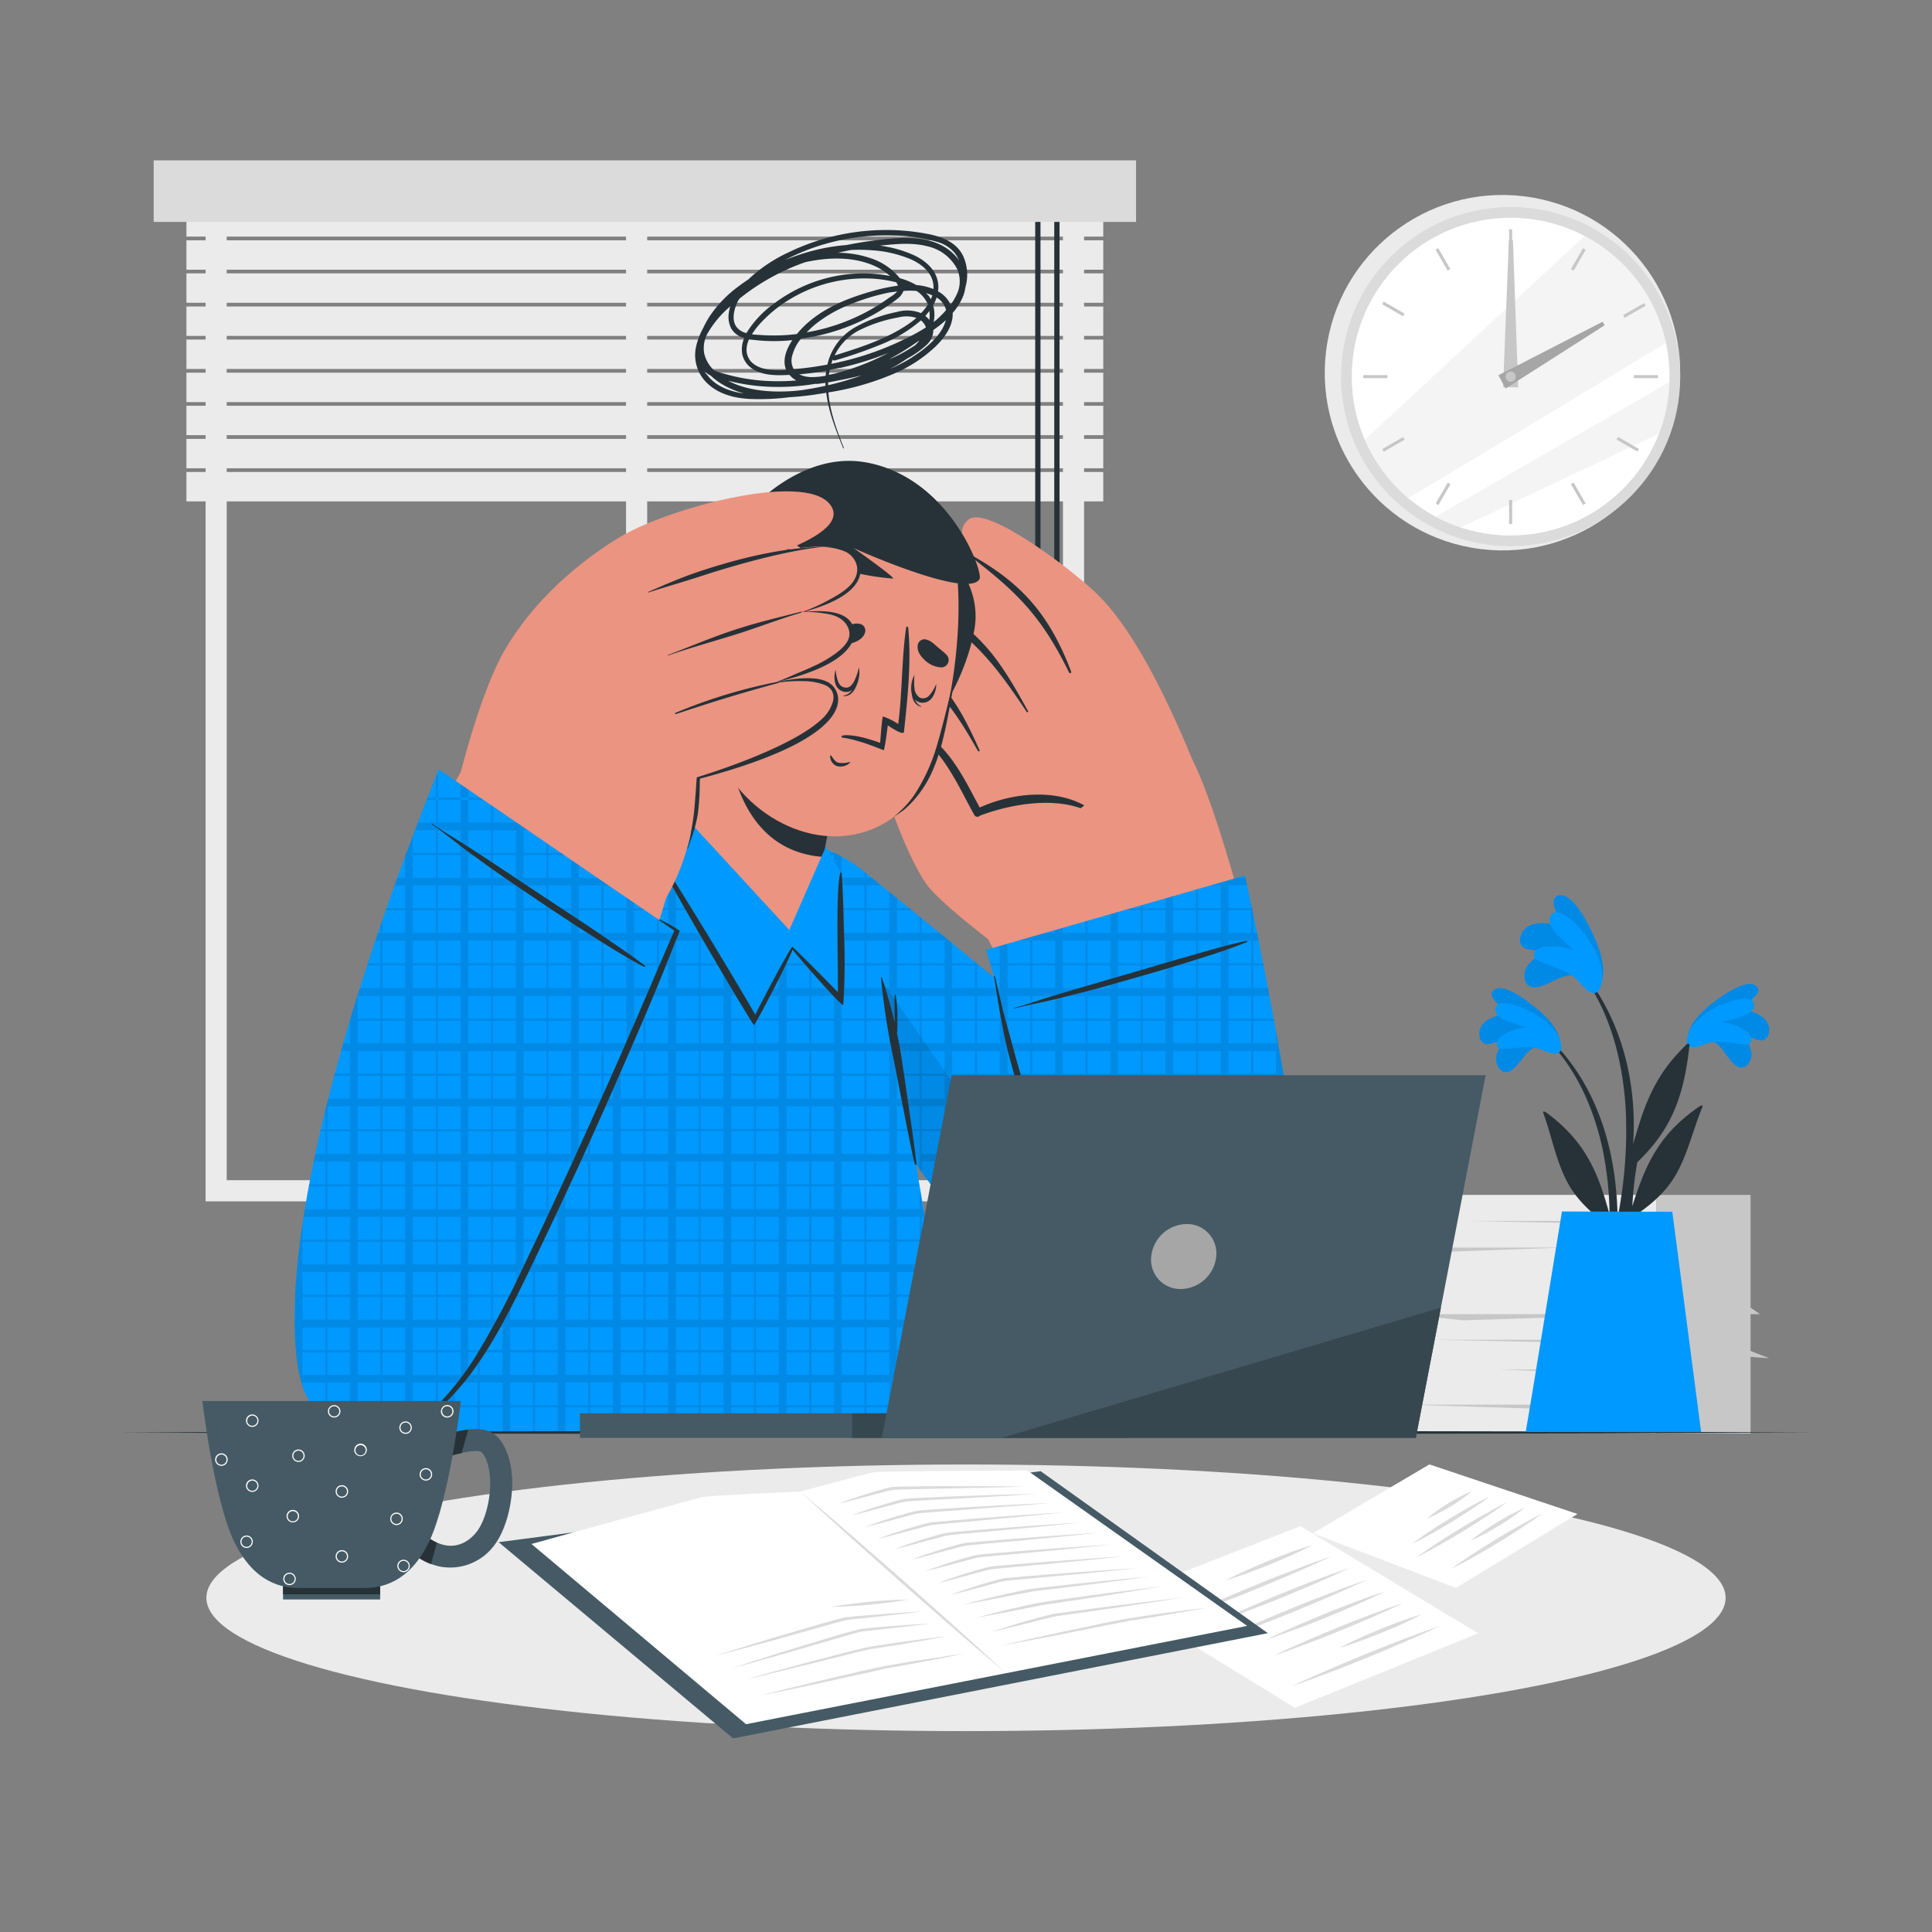 <svg xmlns="http://www.w3.org/2000/svg" viewBox="0 0 500 500"><rect x="0" y="0" width="500" height="500" fill="#808080" stroke="none"/><g id="freepik--background-complete--inject-30"><circle cx="388.84" cy="96.45" r="45.99" transform="translate(246.11 470.79) rotate(-83.06)" style="fill:#ebebeb"></circle><circle cx="390.95" cy="97.47" r="43.89" style="fill:#dbdbdb"></circle><circle cx="390.95" cy="97.47" r="41.12" style="fill:#fff"></circle><path d="M431.13,88.75c-18.72,11.34-49.49,30-66.69,40.15a41.11,41.11,0,0,1-11.24-15.1l56.89-52.72A41.14,41.14,0,0,1,431.13,88.75Z" style="fill:#ebebeb;opacity:0.5"></path><path d="M432,98.91a40.6,40.6,0,0,1-2.71,13.36L378,136.52a40,40,0,0,1-6.48-2.78C387.05,124.79,415.36,108.5,432,98.91Z" style="fill:#ebebeb;opacity:0.5"></path><rect x="390.55" y="59.34" width="0.79" height="6.23" style="fill:#c7c7c7"></rect><rect x="373.04" y="64.03" width="0.8" height="6.23" transform="translate(16.45 195.7) rotate(-30)" style="fill:#c7c7c7"></rect><rect x="360.23" y="76.85" width="0.79" height="6.23" transform="translate(111.04 352.28) rotate(-60)" style="fill:#c7c7c7"></rect><rect x="352.82" y="97.08" width="6.23" height="0.79" style="fill:#c7c7c7"></rect><rect x="357.51" y="114.58" width="6.23" height="0.79" transform="translate(-9.17 195.74) rotate(-30)" style="fill:#c7c7c7"></rect><rect x="370.32" y="127.4" width="6.23" height="0.8" transform="translate(76.2 387.48) rotate(-60.03)" style="fill:#c7c7c7"></rect><rect x="390.55" y="129.37" width="0.79" height="6.23" style="fill:#c7c7c7"></rect><rect x="408.06" y="124.68" width="0.8" height="6.23" transform="translate(-9.18 221.35) rotate(-30)" style="fill:#c7c7c7"></rect><rect x="420.87" y="111.87" width="0.79" height="6.23" transform="translate(111.04 422.3) rotate(-60)" style="fill:#c7c7c7"></rect><rect x="422.85" y="97.08" width="6.23" height="0.79" style="fill:#c7c7c7"></rect><rect x="418.16" y="79.57" width="6.23" height="0.79" transform="matrix(0.87, -0.5, 0.5, 0.87, 16.48, 221.41)" style="fill:#c7c7c7"></rect><rect x="405.34" y="66.75" width="6.23" height="0.8" transform="translate(146.25 387.45) rotate(-60.03)" style="fill:#c7c7c7"></rect><polygon points="391.55 62.16 392.9 100.25 389 100.2 390.49 62.15 391.55 62.16" style="fill:#c7c7c7"></polygon><polygon points="415.27 84.19 389.64 100.55 387.78 97.12 414.76 83.26 415.27 84.19" style="fill:#a6a6a6"></polygon><circle cx="390.95" cy="97.47" r="1.33" style="fill:#c7c7c7"></circle><path d="M280.56,310.91H53.21V42.57H280.56ZM58.67,305.44H275.09V48H58.67Z" style="fill:#ebebeb"></path><rect x="162.02" y="49.46" width="5.47" height="258.71" style="fill:#ebebeb"></rect><rect x="48.25" y="53.62" width="237.27" height="7.61" style="fill:#ebebeb"></rect><rect x="48.25" y="62.19" width="237.27" height="7.61" style="fill:#ebebeb"></rect><rect x="48.25" y="70.75" width="237.27" height="7.61" style="fill:#ebebeb"></rect><rect x="48.25" y="79.32" width="237.27" height="7.61" style="fill:#ebebeb"></rect><rect x="48.25" y="87.88" width="237.27" height="7.61" style="fill:#ebebeb"></rect><rect x="48.25" y="96.45" width="237.27" height="7.61" style="fill:#ebebeb"></rect><rect x="48.25" y="105.01" width="237.27" height="7.61" style="fill:#ebebeb"></rect><rect x="48.25" y="113.58" width="237.27" height="7.61" style="fill:#ebebeb"></rect><rect x="48.25" y="122.15" width="237.27" height="7.61" style="fill:#ebebeb"></rect><rect x="267.91" y="52.08" width="1.37" height="148.16" style="fill:#263238"></rect><polygon points="271.02 206.6 266.17 206.6 267.39 199.63 269.81 199.63 271.02 206.6" style="fill:#263238"></polygon><rect x="272.84" y="52.08" width="1.37" height="226.54" style="fill:#263238"></rect><polygon points="275.94 283.74 271.09 283.74 272.31 276.77 274.73 276.77 275.94 283.74" style="fill:#263238"></polygon><rect x="39.77" y="41.5" width="254.24" height="15.93" style="fill:#dbdbdb"></rect><rect x="364.37" y="309.24" width="64.25" height="61.74" style="fill:#ebebeb"></rect><rect x="428.62" y="309.24" width="24.42" height="61.74" style="fill:#c7c7c7"></rect><polygon points="364.37 340.11 428.62 340.11 378.44 341.7 364.37 340.11" style="fill:#c7c7c7"></polygon><polygon points="428.62 363.52 364.37 363.52 414.55 365.11 428.62 363.52" style="fill:#c7c7c7"></polygon><polygon points="364.37 322.86 405.07 322.86 368.89 324.15 364.37 322.86" style="fill:#c7c7c7"></polygon><polygon points="428.62 354.43 387.93 354.43 424.1 355.73 428.62 354.43" style="fill:#c7c7c7"></polygon><polygon points="379.79 315.98 425.69 315.98 418.04 316.76 379.79 315.98" style="fill:#c7c7c7"></polygon><polygon points="370.62 346.73 416.52 346.73 408.87 347.51 370.62 346.73" style="fill:#c7c7c7"></polygon><polygon points="398.85 328.73 428.62 328.73 433.94 330.81 398.85 328.73" style="fill:#ebebeb"></polygon><polygon points="356.17 328.73 385.95 328.73 391.27 330.81 356.17 328.73" style="fill:#ebebeb"></polygon><polygon points="394.38 356.48 364.6 356.48 359.28 358.56 394.38 356.48" style="fill:#ebebeb"></polygon><polygon points="428.62 349.44 452.54 349.44 457.86 351.51 428.62 349.44" style="fill:#c7c7c7"></polygon><polygon points="436.97 340.11 455.51 340.11 453.04 338.42 436.97 340.11" style="fill:#c7c7c7"></polygon></g><g id="freepik--Desk--inject-30"><polygon points="30.67 370.72 85.5 370.48 140.34 370.39 250 370.22 359.66 370.39 414.5 370.48 469.33 370.72 414.5 370.97 359.66 371.06 250 371.22 140.34 371.05 85.5 370.97 30.67 370.72" style="fill:#263238"></polygon></g><g id="freepik--Shadow--inject-30"><ellipse cx="250" cy="413.51" rx="196.59" ry="34.5" style="fill:#ebebeb"></ellipse></g><g id="freepik--Character--inject-30"><path d="M309.93,199.77c-1.77-3.78-13-33.73-26.28-46.31-7-6.67-28.42-22.81-33-19-4.19,3.44.58,9.3.58,9.3s-9.64-7.06-15.41-2.21,2.8,14.33,2.8,14.33-10.43-6.52-15.84-1.27,4.81,13.33,4.81,13.33-9.26-6.41-11.9-.21c-3.17,7.46,15.24,17.35,21.59,26,1.45,2,26.43,41.83,26.43,41.83Z" style="fill:#eb9481"></path><path d="M227.5,168.33c13.52,7.31,18.17,12.84,25.58,26,.15.26.56.1.43-.18-6.08-13.58-10.91-21.36-25.69-26.52C227.1,167.41,226.86,168,227.5,168.33Z" style="fill:#263238"></path><path d="M238.48,156.27c13.38,8.81,18.47,14.77,27.25,28,.12.19.45,0,.34-.2-7.52-13.71-12.52-21.36-27-28.42C238.37,155.34,237.87,155.86,238.48,156.27Z" style="fill:#263238"></path><path d="M251.63,144.37c12.33,9.47,18.2,15.77,25.07,29.71a.29.29,0,0,0,.53-.22C271.61,159,264.34,151.05,252,144,251.11,143.55,250.85,143.78,251.63,144.37Z" style="fill:#263238"></path><path d="M262,247.79S246.44,236.47,240.7,230s-18.26-38.52-11.49-41.61c8.73-4,19.6,13.07,23.83,22.13,0,0,20.2-9.27,30.65,1.29S262,247.79,262,247.79Z" style="fill:#eb9481"></path><path d="M232,188.07c10.59,2.1,15.38,14.34,20.14,22.82a.89.89,0,0,0,1.45.21c8.72-3.32,22-5.46,30.13.1a.23.23,0,0,0,.29-.35c-7.92-7.15-21.13-6.11-30.46-1.86-4.74-8.77-10.08-20.84-21.54-21A.06.06,0,0,0,232,188.07Z" style="fill:#263238"></path><path d="M204.72,245.85c14.41,31,75.89,129.27,112.85,123.29,42.28-6.85-.74-163.46-10.31-174.5-5.16-6-57.45,34.36-52.13,47.08,2.18,5.21,12.16,21.76,10.77,22.25-1.18.41-16.86-18.25-43.55-37.71C196.76,207.6,198.28,232,204.72,245.85Z" style="fill:#eb9481"></path><path d="M204.07,247.65c16.91,38.35,77.2,116,99.8,120.83s27.28-2.1,33.32-24.7-15-117.2-15-117.2l-67,19.24L257.3,253s-17.78-14.63-33.49-27.3S190,215.77,204.07,247.65Z" style="fill:#0099FF"></path><path d="M203.54,219.52v26.9c-.44-1-.84-2-1.21-3-.26-.68-.5-1.35-.73-2l-.06-.18V221l.27-.27A7.06,7.06,0,0,1,203.54,219.52Zm5.87-.78v39.72c.18.35.37.7.56,1.05V218.82C209.78,218.78,209.59,218.76,209.41,218.74Zm7.69,2.53c-.38-.2-.76-.38-1.14-.55l-.12-.06V270h.21c.39.66.8,1.33,1.22,2q.27.46.57.93V221.66C217.59,221.52,217.35,221.39,217.1,221.27Zm6.71,4.41-.1-.08v56.56l.55.83V226Zm6.33,5.12v60.85c.12.19.25.38.39.56s.25.38.39.56l1.21,1.73V232.41Zm7.87,6.4v65.46c.18.25.36.5.55.74V237.65C238.38,237.49,238.2,237.35,238,237.2Zm7.66,6.24-1.23-1v68.78c.44.58.88,1.16,1.34,1.73l.65.84V244.06Zm7.17,5.87-.53-.43v72.49h.14l.41.51V249.31Zm5.9-4.5v84.43H259c.58.69,1.17,1.38,1.76,2.06V244.24Zm7.87-2.26V338l.55.61v-96.2Zm6.43-1.84V344.9l2,2.05V240.13Zm7.87-2.26V352.73l.55.52v-115Zm6.43-1.85V358.48c.67.57,1.33,1.11,2,1.63V236Zm7.87,127.81.55.35V234.18l-.55.16Zm6.43-131.92V367.81a16.49,16.49,0,0,0,2,.61V231.92Zm7.87-2.26V369.49l.55.08V230.07Zm6.43,139.71c.69,0,1.35,0,2-.11v-142l-2,.58Zm8.21-134.37c0-.19-.08-.37-.11-.55-.08-.37-.16-.73-.23-1.08V368.31l.55-.27V236.57Zm8,42.34q-.49-3-1-5.87c-.11-.67-.23-1.34-.35-2-.2-1.11-.4-2.21-.59-3.3v95.65a30.07,30.07,0,0,0,2-3.68v-80.8Zm6.06,51.33c0-.65,0-1.32-.06-2s-.05-1.14-.08-1.73v12.2c0-.66.09-1.34.12-2,0-.18,0-.36,0-.55Q338.34,332.38,338.24,329.24ZM201.81,220.72l-.27.27a3.45,3.45,0,0,0-.26.28H217.1c-.38-.2-.76-.38-1.14-.55Zm-2.72,6.43a16,16,0,0,0-.06,2H228.1l-2.47-2Zm123.27,0h-2.11l-2.32.66-2,.58-2.62.75h9.47C322.6,228.25,322.45,227.58,322.36,227.15Zm-87,7.87H199.76l.12.55H236Zm88.7,0h-31.2l-1.92.55h33.23C324.11,235.38,324.07,235.2,324,235Zm-80.82,6.42H201.6c.23.65.47,1.32.73,2h43.34l-1.23-1Zm82.14,0H270.48l-3.32.95-.55.16-3.09.89h62.24C325.63,242.76,325.49,242.09,325.36,241.44Zm-72.5,7.87H204.81c.09.19.18.37.26.56h48.45l-.66-.54Zm74.08,0h-70.7l.16.56H327C327,249.68,327,249.5,326.94,249.31Zm1.25,6.43H208c.33.66.68,1.32,1,2H328.57C328.44,257.07,328.31,256.4,328.19,255.74Zm1.47,7.87H212.26l.32.56H329.76C329.73,264,329.69,263.8,329.66,263.61ZM216.05,270c.39.66.8,1.33,1.22,2h113.9c-.11-.67-.23-1.34-.35-2Zm116.18,8.19v-.32H221c.11.18.23.37.36.56h111A2,2,0,0,0,332.23,278.23Zm1,6.11H225.15c.45.66.89,1.33,1.35,2H333.55C333.45,285.68,333.34,285,333.23,284.34Zm1.22,7.87H230.53c.12.19.25.38.39.56H334.53C334.51,292.59,334.48,292.4,334.45,292.21Zm.92,6.43H238v2h97.63Zm1,7.87H240.86l.43.56h95.16C336.43,306.89,336.41,306.7,336.38,306.51Zm.72,6.43H245.78l.65.84c.29.39.59.78.9,1.16h90C337.24,314.28,337.18,313.61,337.1,312.94Zm.71,7.87H252l.32.39v.17h85.53Zm.37,6.43H257.29l1.45,1.73v.27h79.5C338.23,328.59,338.2,327.92,338.18,327.24Zm-74.13,7.87c.16.18.32.37.49.55h73.68c0-.18,0-.36,0-.55Zm5.82,6.43c.62.67,1.25,1.34,1.87,2h65.51a19.89,19.89,0,0,0,.41-2Zm7.61,7.87c.18.18.37.36.55.55h57.41c.06-.18.11-.36.16-.55Zm6.81,6.43c.78.69,1.54,1.36,2.29,2h46.05c.28-.64.55-1.3.81-2Zm9.87,7.87.82.55h33.9c.14-.17.29-.36.43-.55Z" style="opacity:0.1"></path><path d="M322.66,243.81c-4.28,1.75-8.67,3.15-13.07,4.54-7.75,2.45-15.57,4.65-23.38,6.85-3.95,1.11-7.92,2.11-11.9,3.1S266.36,260,262.44,261c-.09,0-.13-.11,0-.14,2.24-.58,4.44-1.35,6.65-2.05s4.35-1.37,6.54-2c7.78-2.33,15.59-4.54,23.38-6.85,3.93-1.16,7.87-2.28,11.81-3.41s7.82-2.21,11.79-3.08A.18.18,0,0,1,322.66,243.81ZM294.27,350c-3.32-6-6.34-12.05-9.31-18.18s-5.66-12.25-8.24-18.46a352.42,352.42,0,0,1-13.44-38.25c-1-3.63-2-7.28-3-10.93s-1.82-7.47-2.72-11.22c-.13-.54-.37-.54-.28,0,1.13,6.7,2.12,13.65,3.85,20.21s3.7,13.09,5.88,19.53,4.6,12.8,7.24,19.06,5.42,12.46,8.59,18.46c3.57,6.74,7.31,13.36,11.28,19.88C294.19,350.21,294.32,350.12,294.27,350Z" style="fill:#263238"></path><path d="M309.21,369.45c-1.66-.23-3.44-.56-5.34-1C281.27,363.6,221,286,204.07,247.65c-7.74-17.56-5.73-26.29.26-28.46C222.32,245.79,280.38,328.47,309.21,369.45Z" style="opacity:0.1"></path><path d="M248.18,370.11,102,370.5s16.6-108.33,70.31-159.91c6.64-6.38,22.22-5.62,32.56-1,3.69,1.65,17.42,19.29,21.83,36.32S248.57,369.58,248.18,370.11Z" style="fill:#0099FF"></path><path d="M103.44,362.33v8.17H102l.06-.36c.12-.78.46-2.81,1-5.88,0-.18.07-.36.1-.55Q103.31,363,103.44,362.33Zm5.88-27.22v35.37h.55V334.24c-.08.29-.15.58-.23.87Zm6.43-22.17v57.52h2V307.59c-.59,1.8-1.17,3.59-1.73,5.35Zm7.87-21.9v79.4h.55V289.59Zm7.87-19c-.49,1.09-1,2.19-1.45,3.28v95.11h2V270.85C131.86,271.24,131.68,271.64,131.49,272Zm6.94-14.3c-.17.33-.34.67-.52,1V370.4h.56V257.67Zm5.91-10.69V370.39h2V243.7C145.66,244.81,145,245.93,144.34,247.05Zm7.87,123.32h.56V233.8l-.56.82Zm6.43-144.56V370.35h2v-147C160,224.13,159.3,225,158.64,225.81Zm7.87-9.31V370.33h.56V215.89Zm6.43-6.49v160.3h2V208.66A12.74,12.74,0,0,0,172.94,210Zm7.87-3.59V370.29h.56V206.42Zm6.43-.46V370.27h2V206C188.57,206,187.9,206,187.24,206Zm7.87.71V370.25h.56V206.77Zm6.43,1.64V370.23h2V209C202.89,208.78,202.22,208.54,201.54,208.31Zm7.87,5.51V370.21H210V214.48Zm6.43,8.7V370.2h2V225.74C217.18,224.63,216.51,223.55,215.84,222.52Zm7.87,14.76v132.9h.55V238.63C224.09,238.18,223.9,237.73,223.71,237.28ZM231.87,272c-.12-.67-.25-1.34-.37-2q-.56-3.06-1.08-5.87c0-.19-.07-.37-.11-.56s-.11-.61-.17-.92V370.16h2V273.49C232,273,232,272.52,231.87,272ZM238,307.11v63h.55V310.33C238.38,309.26,238.19,308.18,238,307.11Zm8.38,50.72c-.1-.64-.21-1.3-.31-2-.3-1.82-.61-3.79-1-5.88l-.09-.55c-.19-1.21-.39-2.45-.6-3.73v24.46h2V357.83ZM193.57,206.42H180.81v.16c-.56.11-1.11.24-1.64.39h17.48l-1-.2-.56-.1Zm16.4,8.06-.56-.66c-.3-.34-.58-.67-.86-1H170c-.65.65-1.29,1.31-1.93,2h42.2Zm4.68,6.24H162.79c-.16.18-.32.36-.47.55H215C214.89,221.09,214.77,220.9,214.65,220.72Zm4,6.43H157.61c-.5.65-1,1.32-1.5,2h63.68C219.42,228.46,219.05,227.8,218.67,227.15ZM151.93,235c-.12.18-.25.36-.37.55H223l-.24-.55Zm73.38,6.42H147.74c-.42.66-.83,1.33-1.24,2H226C225.76,242.77,225.54,242.1,225.31,241.44Zm2.15,7.87H143c-.11.18-.21.37-.32.56h84.88C227.55,249.68,227.51,249.49,227.46,249.31Zm1.34,6.43H139.48l-1,1.93,0,.07h90.76C229.06,257.05,228.93,256.38,228.8,255.74Zm1.51,7.87H135.47l-.28.56h95.23C230.38,264,230.35,263.8,230.31,263.61ZM231.5,270H132.41l-.37.81c-.18.39-.36.79-.55,1.19H231.87C231.75,271.37,231.62,270.7,231.5,270Zm1.43,7.87h-104l-.24.56H233C233,278.28,233,278.09,232.93,277.91Zm1.14,6.43H126.25l-.81,2h109C234.3,285.67,234.19,285,234.07,284.34Zm1.37,7.87H123.17l-.21.56H235.54C235.51,292.58,235.48,292.39,235.44,292.21Zm1.12,6.43H120.81c-.23.67-.47,1.34-.7,2H236.9C236.79,300,236.67,299.31,236.56,298.64Zm1.35,7.87H118.1l-.18.56H238Zm1.09,6.43H115.75v.85l-.36,1.15h124C239.23,314.28,239.11,313.61,239,312.94Zm1.32,7.87H113.61c0,.19-.11.38-.16.56h127C240.39,321.19,240.36,321,240.32,320.81Zm1.08,6.43H111.76c-.18.67-.37,1.34-.55,2H241.73Zm1.31,7.87H109.32v.55H242.8Zm1,6.43H108c-.17.68-.33,1.34-.49,2H244.09Zm1.28,7.87H106.16L106,350H245.13Zm1,6.43H104.75l-.41,2h142C246.29,357.19,246.18,356.53,246.08,355.84Zm1.22,7.87H103.17c0,.19-.06.37-.1.55H247.39C247.36,364.08,247.34,363.9,247.3,363.71ZM102,370.14l-.06.36h1.46l5.88,0h.55l5.88,0h2l5.88,0H132l5.87,0h29.16l5.87,0h2l5.87,0h.56l5.87,0h2l5.87,0h.56l5.87,0h2l5.87,0H102Z" style="opacity:0.1"></path><path d="M228.22,253c1.29,3.79,2.4,7.73,3.33,11.7,0-.16,0-.31,0-.47,0-2.24-.11-4.54,0-6.78,0-.12.2-.16.22,0a34.63,34.63,0,0,1,.47,6.82c0,1.07,0,2.15-.09,3.22.38,1.78.73,3.57,1,5.34.57,3.37,3.85,25.75,4,28.26,0,.53-.27.54-.44,0-.79-2.51-5-25.16-5.76-28.49A181.74,181.74,0,0,1,228,253C228,252.85,228.17,252.84,228.22,253Z" style="fill:#263238"></path><path d="M202.42,243.92c-8.95.52-21.39-15.2-25.35-26.86-.27-.8,2.2-8.3,4.77-17.55,1.54-5.61,3.12-11.91,4.14-17.75l35.1,15.34s-5.75,11.62-7.48,21.82a14,14,0,0,0-.17,2.45c0,.11,0,.25,0,.4C213.36,226.46,211.07,243.41,202.42,243.92Z" style="fill:#eb9481"></path><path d="M213.43,221.36c0,.12,0,.26,0,.41a23.9,23.9,0,0,1-3.8-.46c-20.7-4.11-22-30.55-21.92-38.8l33.39,14.59s-5.75,11.63-7.48,21.83A12.8,12.8,0,0,0,213.43,221.36Z" style="fill:#263238"></path><path d="M245.24,143.14s8.95,8.25,6.95,19.68-8.57,21.78-9.7,22S245.24,143.14,245.24,143.14Z" style="fill:#263238"></path><path d="M193.37,138.57c-7.68,11.46-12.07,50-5.55,60.83,9.45,15.74,30.44,23.33,45.2,10.71,14.31-12.24,19.14-62.53,11.34-73C232.88,121.78,204.71,121.63,193.37,138.57Z" style="fill:#eb9481"></path><path d="M188.85,204.11s0,0,0,0" style="fill:none;stroke:#f5a79e;stroke-linecap:round;stroke-linejoin:round;stroke-width:0px"></path><path d="M216,162.77c1.11-.41,2.2-.61,3.34-.91s2.27-.74,3.58-.28a1.78,1.78,0,0,1,1,1.93c-.4,1.64-1.87,2.45-3.4,2.91a6.51,6.51,0,0,1-4.68-.17A1.91,1.91,0,0,1,216,162.77Z" style="fill:#263238"></path><path d="M245,169.51c-.82-.85-1.72-1.5-2.61-2.27s-1.73-1.64-3.11-1.8a1.79,1.79,0,0,0-1.73,1.32c-.35,1.65.63,3,1.8,4.09a6.53,6.53,0,0,0,4.3,1.87A1.91,1.91,0,0,0,245,169.51Z" style="fill:#263238"></path><path d="M215.11,195.55c.52.71,1,1.64,1.93,1.86a6.82,6.82,0,0,0,2.87-.21.09.09,0,0,1,.09.15,3.49,3.49,0,0,1-3.49.88,2.76,2.76,0,0,1-1.67-2.6C214.82,195.48,215,195.45,215.11,195.55Z" style="fill:#263238"></path><path d="M229.76,187.7s-.55,4.61-1,6.44c0,.17-5.76-2.56-10.8-3.26-.22,0-.32-.48.29-.56,3.5-.42,9.52,1.94,9.52,1.94.07-.29.47-6.88.77-6.83a16.62,16.62,0,0,1,3.92,1.95c1.09-8.32.85-16.74,2.06-25a.26.26,0,0,1,.51,0c.88,8.81-.17,18.41-1.08,27C233.85,190.48,230.42,188.19,229.76,187.7Z" style="fill:#263238"></path><path d="M222.25,173.85c0-.1-.22.09-.23.19-.37,2.61-1.22,5.54-3.71,6-.08,0-.09.14,0,.14C221.24,180.27,222.33,176.38,222.25,173.85Z" style="fill:#263238"></path><path d="M216.28,173.32a9.79,9.79,0,0,0,.73,3.29,2.12,2.12,0,0,0,2.21,1.34c.86-.1,1.55-1,2-2a14.65,14.65,0,0,0,1.06-3.26,7.32,7.32,0,0,1-.22,3.59,5.1,5.1,0,0,1-.89,1.71,3,3,0,0,1-1.81,1.07,2.9,2.9,0,0,1-2-.49,3.08,3.08,0,0,1-1.17-1.66A6,6,0,0,1,216.28,173.32Z" style="fill:#263238"></path><path d="M236.43,175.71c0-.09.18.15.17.26-.43,2.6-.49,5.64,1.76,6.82.07,0,0,.17,0,.14C235.49,182.15,235.6,178.1,236.43,175.71Z" style="fill:#263238"></path><path d="M242.28,177a5.92,5.92,0,0,1-1,3.49,3.11,3.11,0,0,1-1.61,1.24,2.8,2.8,0,0,1-3.52-1.71,5.23,5.23,0,0,1-.34-1.88,7.34,7.34,0,0,1,.86-3.5,14.52,14.52,0,0,0,0,3.43,3.15,3.15,0,0,0,1.35,2.47,2.12,2.12,0,0,0,2.52-.61A9.69,9.69,0,0,0,242.28,177Z" style="fill:#263238"></path><path d="M190.79,169.82c7.09,1.73,13.94-29.82,13.94-29.82s6.4,5.17,12.25,7.05a64.59,64.59,0,0,0,14.08,2.68c1.06,0-10.11-7.87-10.11-7.87s29.51,13.32,32.55,8c1.06-1.88-7.88-26.5-29.61-30.23-16-2.75-28.79,11.38-28.79,11.38s-9.67,6.64-10.53,11.69C183.43,149.43,183.28,168,190.79,169.82Z" style="fill:#263238"></path><path d="M192.79,170.85s-5-14.2-11.18-12.75-4.82,20.4.85,24.53a6.67,6.67,0,0,0,9.58-1Z" style="fill:#eb9481"></path><path d="M182.15,163.52c-.1,0-.16.1-.09.16,3.93,3,5.11,7.81,5.55,12.53-.86-2-2.4-3.41-5-2.46-.14.05-.08.26.05.27a4.11,4.11,0,0,1,4,2.6,19.47,19.47,0,0,1,1.09,4.11c.1.46.87.44.85,0a.49.49,0,0,0,0-.12C190.23,174.94,188.06,165.79,182.15,163.52Z" style="fill:#263238"></path><path d="M246.7,176.5c-1.31,5.31-2.54,10.65-4.07,15.91a47.54,47.54,0,0,1-6,13.31,24.61,24.61,0,0,1-2.44,3c-.91,1-3.11,2.92-3,2.86.89-.72,1.88-1.3,2.76-2a22.87,22.87,0,0,0,2.49-2.43,28.54,28.54,0,0,0,4-5.79c2.48-4.78,3.72-10.13,4.77-15.38.62-3.14,1.15-6.31,1.73-9.47A.06.06,0,0,0,246.7,176.5Z" style="fill:#263238"></path><path d="M213.7,219.19l-9.43,21.49-26.17-28.4-7.95,8.6s25.07,44.59,25.3,42.62L205,245l12.54,13.47V225.68Z" style="fill:#0099FF"></path><path d="M218.46,242.27c-.18-5.41-.22-10.87-.65-16.27,0-.2-.31-.29-.37-.07-1.24,5.19-.43,25.89-.61,30.85l-.06-.06c-.52-.58-11.64-11.87-11.76-11.7-2,2.92-9,16.37-9.54,17.6-4-7.08-20.85-35-25.6-41.77a.19.19,0,0,0-.33.17c3.47,7.46,25.26,44.35,25.59,44.26.22.18,8.93-16.39,10-19.54,1.86,2.44,13,15.13,13.11,14.33A173.25,173.25,0,0,0,218.46,242.27Z" style="fill:#263238"></path><path d="M108.17,368.14c-10.75,6.34-27.8,3-29.48-11.9-5.61-50,35-150.44,42.17-158.93,5.16-6.05,53.84,26.91,51.54,35.09C168.7,245.6,132.1,354.05,108.17,368.14Z" style="fill:#eb9481"></path><path d="M118.2,204s5.6-24.08,12.46-35.81c9.18-15.72,23.58-25.51,29.86-29.25,13.11-7.8,50.2-17.6,54.89-7.41,4.24,9.23-34.18,17.33-34.18,17.33s37.81-14.72,40.88-2.68S180,165.11,180,165.11s39.19-14.26,40.38-1.34c.91,9.77-39.63,18.29-39.63,18.29s33.77-12,35.14-2c1.5,11-35.42,21.26-35.42,21.26-.82,26-11.85,38.07-20.71,45.71C157.65,248.86,118.2,204,118.2,204Z" style="fill:#eb9481"></path><path d="M208.27,158.32c2.16-.78,15.38-3.94,14.42-11.76-.7-5.77-7.34-5.07-9.58-5.06l.31,0c.47,0-7.08-.19-18.49,2.43-4.65,1.07-9.24,2.4-13.77,3.9s-9,3.44-13.33,5.33c-.11,0-.07.21,0,.17,4.52-1.49,9.12-2.75,13.64-4.24s20.06-6.35,31.09-7.51a15.21,15.21,0,0,1,6.12,1.15,5.32,5.32,0,0,1,3.15,4.13c.35,4.16-4.07,6.65-7.18,8.33a46.09,46.09,0,0,1-6.53,3,.08.08,0,0,0,0,.13l-.67,0h0a.83.83,0,0,0-.2,0c-5.89,1.51-11.52,2.82-17.29,4.73s-11.37,4.29-17.06,6.46c-.09,0-.05.17,0,.14,5.7-2,11.59-3.61,17.37-5.41s11-3.88,16.85-5.62a.59.59,0,0,0,.37-.23,30.61,30.61,0,0,1,7.46.65c2.18.52,4.21,1.82,4.78,4.13.61,2.46-1.46,4.39-3.2,5.74a31.15,31.15,0,0,1-6,3.51c-1.32.63-2.68,1.19-4,1.75s-3.78,1.67-5.19,2.16c-.1,0,0,.1.12.07,17.28-4.19,20.07-10,19.57-13.25C220.16,157.21,211,158.15,208.27,158.32Z" style="fill:#263238"></path><path d="M174.76,184.51a134.69,134.69,0,0,1,26.62-8.08c.46-.1.3.25-.15.38-9,2.45-15.81,4.51-26.34,8C174.73,184.86,174.58,184.59,174.76,184.51Z" style="fill:#263238"></path><path d="M215.13,177.13c-3.41-2.85-11.21-1.15-13.71-.72-.13,0-.1.27,0,.25a34.93,34.93,0,0,1,6.54-.38,15.48,15.48,0,0,1,5.52,1,3.84,3.84,0,0,1,1.8,1.48,3.71,3.71,0,0,1,.24,2.92,9.91,9.91,0,0,1-3,4.57c-8.59,7.91-32.12,14.9-32.18,14.92s-.43,6.64-.79,9.63c-.18,1.45-.41,2.89-.68,4.32a26.25,26.25,0,0,1-1,4.46c0,.09.12.14.15,0,.45-1.47,1.06-2.88,1.5-4.35a40.68,40.68,0,0,0,1.06-4.46,64.45,64.45,0,0,0,.51-9.24C222.26,190.63,218.17,179.68,215.13,177.13Z" style="fill:#263238"></path><path d="M113.53,199.09l61.15,41.8s-46.21,126.87-72,130.69c-11.8,1.74-18.46-1.83-23.19-10S68.64,311.39,113.53,199.09Z" style="fill:#0099FF"></path><path d="M125.06,207H110.42c.07-.18.14-.37.22-.55h13.61Zm10.45,7.14-1.85-1.26H108.15c-.26.67-.51,1.33-.76,2h29.18Zm9.66,6.61H104.92v.55H146Zm11.07,7.57-.56-.39-1.1-.75H102.82l-.72,2h55.39Zm9.85,6.73H100c-.07.18-.13.37-.19.55H166.9ZM97.8,241.44c-.23.67-.46,1.34-.68,2h76.62l.74-2Zm-2.62,7.87c-.07.19-.13.38-.19.56H171.3c.08-.19.15-.38.22-.56Zm-2.07,6.43c-.17.53-.33,1.05-.5,1.57,0,.14-.09.29-.14.43h75.78l.79-2Zm-2.43,7.87-.06.21c0,.12-.07.23-.1.35h75.19c.07-.19.15-.38.22-.56ZM88.8,270c-.2.67-.39,1.34-.57,2h74.29l.82-2Zm-2.19,7.87c-.06.19-.11.38-.15.56h73.4l.23-.56Zm-1.69,6.43-.18.71c-.11.44-.21.86-.32,1.29h72.11c.29-.67.57-1.34.85-2ZM83,292.21c-.05.19-.09.38-.13.56h70.86c.08-.18.17-.37.24-.56Zm-1.43,6.43c-.15.67-.29,1.34-.43,2h69.1l.89-2ZM80,306.51c0,.19-.07.38-.11.56H147.3c.09-.19.18-.37.26-.56Zm-1.14,6.43c-.11.68-.21,1.34-.31,2h65c.33-.66.65-1.33,1-2Zm-1.16,7.87c0,.19,0,.37-.07.56h62.82l.28-.56ZM77,327.24c-.06.68-.13,1.35-.19,2h59.67l1-2Zm-.59,7.87c0,.19,0,.37,0,.55H133l.3-.55Zm-.16,6.43c0,.68,0,1.34,0,2H128.5c.39-.66.78-1.32,1.16-2Zm.33,7.87c0,.19,0,.37,0,.55h48l.35-.55Zm.94,6.43c.16.72.32,1.38.49,2h41.26v-.19q.66-.88,1.32-1.8Zm3.33,7.87c.12.19.26.37.39.55h32.54l.51-.55Zm7.27,6.43a17.74,17.74,0,0,0,2.55,1,20,20,0,0,0,2,.48,25.61,25.61,0,0,0,5.88.37,5.07,5.07,0,0,0,.55,0c1.14-.06,2.34-.18,3.6-.37a10.27,10.27,0,0,0,2.28-.63,14.37,14.37,0,0,0,1.69-.81ZM77.69,320.81c0,.19,0,.37-.07.56q-.39,3.06-.67,5.87c-.06.68-.13,1.35-.19,2-.17,2.07-.31,4-.4,5.87,0,.19,0,.37,0,.55h0V346.3c.05,1.1.13,2.14.21,3.11,0,.19,0,.37,0,.55a55.08,55.08,0,0,0,.89,5.88c.16.72.32,1.38.49,2,.12.4.23.78.35,1.13V316.41C78.08,317.92,77.88,319.39,77.69,320.81Zm6.73-34.47c-.08.31-.15.62-.23.93v80.29c.18.17.36.32.55.47v-83C84.63,285.49,84.53,285.91,84.42,286.34Zm8-28.6q-.91,3-1.79,5.87l-.06.21V371.13a20,20,0,0,0,2,.48V257.31C92.57,257.45,92.52,257.6,92.47,257.74Zm6-18.31V372a5.07,5.07,0,0,0,.55,0V237.83C98.85,238.37,98.67,238.9,98.49,239.43Zm6.69-18.71h-.26V371a14.37,14.37,0,0,0,1.69-.81h.3v-154C106.32,217.66,105.75,219.2,105.18,220.72ZM112.79,201V365.23l.55-.56V200.54H113Zm6.43,2V357.64q.66-.88,1.32-1.8c.22-.31.45-.62.67-.94V204.34Zm7.87,5.38V345.88l.55-.91V208.74Zm6.42,4.39v122c.67-1.22,1.33-2.46,2-3.71V214.11l-1.85-1.26Zm7.87,5.38V319.49c.18-.38.37-.76.56-1.14V218.51Zm6.43,4.39V306q1-2.18,2-4.36V223.89Zm7.87,5.38v60.41l.56-1.29V228.29Zm6.43,4.4V273c.14-.34.27-.67.41-1l.82-2c.26-.64.51-1.27.77-1.89V233.66Zm7.87,21,.56-1.46v-13.8l-.56-.38Z" style="opacity:0.1"></path><path d="M175.9,241c0,.05-1.06,2.57-1.54,3.78-3.83,9.83-8,19.52-12.22,29.19s-8.46,19.27-12.88,28.83-8.9,19.09-13.51,28.56c-3.77,7.73-7.69,15.41-12.66,22.45a69.09,69.09,0,0,1-8.21,9.62,58,58,0,0,1-10,7.52.08.08,0,0,1-.08-.14,28.64,28.64,0,0,0,2.67-1.83,74.66,74.66,0,0,0,16.26-19A240.82,240.82,0,0,0,136,326.66q6.82-14.16,13.33-28.48c4.34-9.54,8.66-19.09,12.84-28.69s8.2-19.11,12.34-28.64c-.19-.11-3.26-2.23-4-2.78-.06,0,0-.17.06-.14C171.45,238.17,176,240.73,175.9,241Zm-9,8.91c-3.4-2.62-7-5-10.53-7.44s-7.2-4.84-10.82-7.22c-7.18-4.71-14.29-9.52-21.48-14.22-2-1.32-4.06-2.61-6.1-3.89s-4.19-2.56-6.19-4a.08.08,0,0,0-.09.14c3.54,2.44,6.83,5.24,10.32,7.76s7,5.08,10.62,7.52c7.11,4.82,14.22,9.64,21.49,14.22,4.12,2.61,8.25,5.19,12.57,7.44A.2.2,0,0,0,166.89,249.88Z" style="fill:#263238"></path></g><g id="freepik--Papers--inject-30"><polygon points="339.75 396.81 369.92 378.99 408.25 391.82 376.78 410.95 339.75 396.81" style="fill:#fff"></polygon><path d="M375.58,406c1.85-1.37,3.77-2.65,5.69-3.91s3.87-2.47,5.82-3.67,3.94-2.37,6-3.48l3-1.67c1-.53,2-1.08,3.07-1.58-.93.69-1.88,1.33-2.82,2l-2.87,1.91c-1.92,1.27-3.87,2.48-5.83,3.68s-3.94,2.36-5.95,3.48S377.65,405,375.58,406Z" style="fill:#dbdbdb"></path><path d="M380.56,398.75a59.82,59.82,0,0,1,6.75-4.69,59.22,59.22,0,0,1,7.27-3.83,59.82,59.82,0,0,1-6.75,4.69A61.31,61.31,0,0,1,380.56,398.75Z" style="fill:#dbdbdb"></path><path d="M366.49,403.09c1.85-1.37,3.77-2.64,5.69-3.9s3.87-2.48,5.82-3.68,3.94-2.37,5.95-3.48l3-1.67c1-.53,2-1.08,3.07-1.58-.92.69-1.88,1.33-2.82,2l-2.87,1.91c-1.92,1.27-3.87,2.47-5.83,3.67s-3.94,2.37-5.95,3.48S368.56,402.08,366.49,403.09Z" style="fill:#dbdbdb"></path><path d="M365.33,399.59c3.15-2.38,6.47-4.5,9.82-6.56s6.78-4,10.34-5.7c-3.15,2.38-6.47,4.5-9.82,6.56S368.89,397.88,365.33,399.59Z" style="fill:#dbdbdb"></path><path d="M369.27,393a47.53,47.53,0,0,1,11.68-7.1,40.77,40.77,0,0,1-5.58,4A41.22,41.22,0,0,1,369.27,393Z" style="fill:#dbdbdb"></path><polygon points="288.88 413.59 336.55 394.97 382.54 422.7 335.12 441.98 288.88 413.59" style="fill:#fff"></polygon><path d="M334.45,436.33c3.1-1.48,6.25-2.86,9.4-4.23s6.33-2.69,9.5-4,6.38-2.57,9.59-3.78l4.83-1.81c1.62-.57,3.23-1.17,4.87-1.71-1.55.75-3.13,1.44-4.69,2.17l-4.72,2.07c-3.15,1.37-6.32,2.68-9.5,4s-6.38,2.57-9.59,3.78S337.71,435.23,334.45,436.33Z" style="fill:#dbdbdb"></path><path d="M346.66,426.46c3.4-1.8,6.91-3.33,10.45-4.79s7.13-2.78,10.83-3.86a114.31,114.31,0,0,1-10.45,4.79C353.94,424,350.36,425.38,346.66,426.46Z" style="fill:#dbdbdb"></path><path d="M329.75,428.43c2.71-1.32,5.47-2.55,8.23-3.76s5.54-2.36,8.33-3.51,5.59-2.25,8.41-3.3l4.24-1.57c1.43-.49,2.84-1,4.28-1.47-1.35.67-2.73,1.28-4.09,1.92L355,418.58c-2.76,1.21-5.54,2.36-8.33,3.51s-5.59,2.24-8.41,3.29S332.62,427.49,329.75,428.43Z" style="fill:#dbdbdb"></path><path d="M327.53,424.43c2.51-1.24,5.05-2.38,7.61-3.51s5.13-2.2,7.71-3.26,5.18-2.08,7.79-3.05l3.93-1.44c1.33-.45,2.64-.93,4-1.35-1.25.63-2.52,1.2-3.78,1.8l-3.83,1.71c-2.55,1.13-5.13,2.2-7.71,3.26s-5.17,2.07-7.79,3S330.19,423.57,327.53,424.43Z" style="fill:#dbdbdb"></path><path d="M315.65,424.35c3.11-1.49,6.26-2.87,9.41-4.24s6.32-2.68,9.5-4,6.37-2.56,9.59-3.77l4.83-1.81c1.62-.57,3.23-1.18,4.86-1.72-1.55.75-3.12,1.45-4.68,2.17l-4.72,2.07c-3.15,1.38-6.32,2.68-9.5,4s-6.38,2.56-9.59,3.77S318.92,423.25,315.65,424.35Z" style="fill:#dbdbdb"></path><path d="M315.26,419.6c2.75-1.34,5.53-2.57,8.33-3.8s5.61-2.39,8.43-3.55,5.65-2.27,8.51-3.34l4.29-1.59c1.44-.5,2.87-1,4.33-1.49-1.37.68-2.77,1.29-4.15,1.95l-4.18,1.85c-2.79,1.23-5.61,2.39-8.43,3.55s-5.66,2.27-8.51,3.33S318.16,418.65,315.26,419.6Z" style="fill:#dbdbdb"></path><path d="M306.26,418.36c3.1-1.49,6.25-2.87,9.4-4.24s6.33-2.68,9.51-4,6.37-2.57,9.59-3.77l4.82-1.82c1.62-.57,3.23-1.17,4.87-1.71-1.55.75-3.12,1.44-4.68,2.17l-4.72,2.07c-3.15,1.38-6.33,2.68-9.51,4s-6.37,2.56-9.59,3.77S309.52,417.25,306.26,418.36Z" style="fill:#dbdbdb"></path><path d="M317.18,409c3.61-1.89,7.34-3.51,11.1-5.05s7.56-3,11.47-4.13c-3.61,1.9-7.34,3.51-11.1,5.05S321.09,407.84,317.18,409Z" style="fill:#dbdbdb"></path><polygon points="129.04 399.11 269.31 380.74 328.11 422.66 189.72 449.9 129.04 399.11" style="fill:#455a64"></polygon><path d="M137.54,399.58l55.53,46.64,129.69-25.44-56.88-40.22s-37.86.13-39.66.45-19.09,5-19.09,5-23.55,1.06-25.18,1.39S137.54,399.58,137.54,399.58Z" style="fill:#fff"></path><polygon points="207.13 386.04 213.9 391.78 220.63 397.57 233.99 409.25 247.24 421.06 253.82 427.01 260.36 433.02 253.58 427.29 246.86 421.49 233.5 409.81 220.25 398 213.66 392.05 207.13 386.04" style="fill:#dbdbdb"></polygon><path d="M215.05,415.87c1.64-.31,3.29-.54,4.94-.76s3.31-.4,5-.57,3.32-.3,5-.39,3.33-.18,5-.19c-1.64.32-3.29.55-4.94.77s-3.3.39-5,.56-3.31.3-5,.39S216.74,415.86,215.05,415.87Z" style="fill:#dbdbdb"></path><path d="M185.23,428.51c4.35-1.42,8.72-2.77,13.09-4.1s8.78-2.6,13.17-3.88c2.2-.65,4.4-1.24,6.63-1.81a9.69,9.69,0,0,1,1.74-.28l1.71-.18L225,418c4.56-.36,9.12-.71,13.69-.95-4.54.58-9.09,1.06-13.63,1.57l-3.41.36a23.92,23.92,0,0,0-3.35.47c-2.2.57-4.39,1.23-6.6,1.83l-13.21,3.7C194.07,426.16,189.66,427.37,185.23,428.51Z" style="fill:#dbdbdb"></path><path d="M189.11,431.84c4.22-1.42,8.45-2.78,12.7-4.11s8.51-2.6,12.77-3.88q3.19-1,6.42-1.83c.54-.15,1.07-.3,1.65-.42s1.12-.14,1.68-.2l3.32-.32c4.44-.36,8.87-.69,13.32-.91-4.42.58-8.84,1.05-13.26,1.55l-3.31.35c-.55.07-1.11.12-1.63.22s-1.05.27-1.58.41l-6.41,1.84c-4.28,1.22-8.53,2.51-12.82,3.71S193.41,430.68,189.11,431.84Z" style="fill:#dbdbdb"></path><path d="M193,434.68c4.28-1.26,8.57-2.45,12.87-3.61s8.62-2.27,12.93-3.39c2.17-.55,4.3-1.11,6.54-1.55l6.61-1c4.42-.6,8.83-1.21,13.26-1.71-4.37.85-8.77,1.59-13.16,2.34l-6.6,1c-2.13.43-4.31,1-6.47,1.54-4.33,1.05-8.64,2.18-13,3.21S197.37,433.69,193,434.68Z" style="fill:#dbdbdb"></path><path d="M256.53,422.33q6-2,12.11-3.65c1-.27,2-.55,3.07-.79.52-.12,1-.24,1.58-.32l1.57-.21,6.26-.84c4.18-.57,8.36-1.07,12.54-1.6s8.36-1,12.55-1.5q-6.24,1-12.49,1.93c-4.17.61-8.34,1.25-12.51,1.83l-6.26.87-1.56.23c-.49.08-1,.21-1.51.33l-3.06.75C264.74,420.4,260.66,421.43,256.53,422.33Z" style="fill:#dbdbdb"></path><path d="M252.85,418.61q5.91-1.65,11.89-2.94c2-.44,4-.91,6-1.18l6.06-.85c4-.58,8.08-1.09,12.12-1.63s8.09-1,12.14-1.53c-4,.68-8.05,1.35-12.08,2s-8.06,1.27-12.09,1.85l-6.05.9c-1,.13-2,.35-3,.55l-3,.59C260.89,417.17,256.88,417.94,252.85,418.61Z" style="fill:#dbdbdb"></path><path d="M249.27,415.25c3.92-1.06,7.85-2,11.81-2.88,2-.42,3.94-.89,6-1.21l6-.68c4-.46,8.06-.86,12.08-1.28s8.06-.79,12.1-1.15q-6,.84-12,1.6c-4,.51-8,1-12.05,1.49-2,.24-4,.46-6,.73L261.22,413Q255.27,414.26,249.27,415.25Z" style="fill:#dbdbdb"></path><path d="M246.17,412.71c3.81-1.46,7.69-2.68,11.63-3.78.49-.13,1-.26,1.49-.36a10.51,10.51,0,0,1,1.55-.22l3.05-.27,6.08-.51c8.12-.63,16.24-1.23,24.37-1.72-8.1.86-16.21,1.61-24.31,2.36l-6.08.55-3,.29a16.94,16.94,0,0,0-2.93.6C254.05,410.66,250.15,411.81,246.17,412.71Z" style="fill:#dbdbdb"></path><path d="M242.8,409.67c3.81-1.47,7.69-2.68,11.63-3.78.49-.14,1-.26,1.49-.37a10.51,10.51,0,0,1,1.55-.22l3-.27,6.08-.5c8.12-.64,16.24-1.24,24.37-1.73-8.1.86-16.21,1.62-24.31,2.37l-6.08.55-3,.28a16.94,16.94,0,0,0-2.93.6C250.68,407.62,246.78,408.76,242.8,409.67Z" style="fill:#dbdbdb"></path><path d="M239.43,406.62c3.81-1.46,7.69-2.68,11.62-3.78.5-.13,1-.26,1.5-.36a10.51,10.51,0,0,1,1.55-.22l3-.27,6.08-.51c8.12-.63,16.24-1.23,24.37-1.72-8.1.85-16.21,1.61-24.31,2.36l-6.08.55-3,.29a16.94,16.94,0,0,0-2.93.6C247.31,404.57,243.41,405.72,239.43,406.62Z" style="fill:#dbdbdb"></path><path d="M236.06,403.58c3.81-1.47,7.69-2.68,11.62-3.78.5-.14,1-.26,1.5-.37a10.51,10.51,0,0,1,1.55-.22l3.05-.27,6.08-.5c8.12-.64,16.24-1.24,24.37-1.73-8.1.86-16.21,1.62-24.31,2.37l-6.08.55-3,.29a16,16,0,0,0-2.93.59C243.94,401.53,240,402.67,236.06,403.58Z" style="fill:#dbdbdb"></path><path d="M231.55,400.9c3.81-1.46,7.69-2.68,11.63-3.78.49-.14,1-.26,1.49-.36a10.49,10.49,0,0,1,1.56-.23l3-.26,6.09-.51c8.11-.63,16.23-1.23,24.36-1.72-8.1.85-16.2,1.61-24.31,2.36l-6.08.55-3,.29a15.72,15.72,0,0,0-2.93.6C239.44,398.85,235.53,400,231.55,400.9Z" style="fill:#dbdbdb"></path><path d="M227.17,398.26c3.81-1.46,7.69-2.68,11.63-3.78.49-.13,1-.26,1.49-.36a10.46,10.46,0,0,1,1.56-.22l3-.27,6.09-.51c8.11-.63,16.23-1.23,24.36-1.72-8.1.85-16.2,1.61-24.31,2.36l-6.08.55-3,.29a16.86,16.86,0,0,0-2.94.6C235.06,396.21,231.15,397.36,227.17,398.26Z" style="fill:#dbdbdb"></path><path d="M223.8,395.22c3.8-1.46,7.68-2.68,11.61-3.78.49-.13,1-.26,1.49-.36a9.3,9.3,0,0,1,1.56-.22l3-.22,6.08-.4c8.12-.49,16.23-.94,24.36-1.27-8.1.7-16.21,1.3-24.31,1.91l-6.08.44-3,.24a16,16,0,0,0-2.92.6C231.67,393.17,227.77,394.31,223.8,395.22Z" style="fill:#dbdbdb"></path><path d="M220.43,392.17c3.8-1.46,7.67-2.67,11.59-3.77.49-.13,1-.26,1.49-.36a9.16,9.16,0,0,1,1.56-.22l3-.16,6.08-.29c8.11-.32,16.22-.59,24.34-.76-8.1.53-16.21,1-24.31,1.41l-6.07.32-3,.19a14.32,14.32,0,0,0-2.91.59C228.29,390.13,224.39,391.27,220.43,392.17Z" style="fill:#dbdbdb"></path><path d="M217.06,389.13c3.79-1.46,7.65-2.67,11.56-3.76.5-.14,1-.27,1.49-.37a7.51,7.51,0,0,1,1.57-.21l3-.08,6.08-.08c4-.05,8.1,0,12.15,0s8.09,0,12.14.11c-8.09.24-16.19.4-24.28.57l-6.07.13-3,.1a13.8,13.8,0,0,0-2.9.58C224.9,387.09,221,388.23,217.06,389.13Z" style="fill:#dbdbdb"></path><path d="M196.86,438.8c4.35-1.15,8.72-2.23,13.1-3.29s8.77-2.06,13.16-3.07c2.2-.51,4.38-1,6.62-1.42l6.67-1.11c4.44-.7,8.89-1.4,13.36-2-4.41.93-8.84,1.77-13.27,2.6l-6.65,1.2c-2.17.43-4.38,1-6.57,1.44l-13.2,2.9C205.68,437,201.28,437.93,196.86,438.8Z" style="fill:#dbdbdb"></path><path d="M259.18,425.86c4.39-1.06,8.8-2.05,13.22-3s8.84-1.88,13.26-2.8c2.22-.46,4.42-.89,6.68-1.28l6.7-1c4.48-.61,9-1.22,13.45-1.73-4.44.85-8.9,1.59-13.36,2.33l-6.7,1.06c-2.19.39-4.41.89-6.62,1.31l-13.3,2.62C268.07,424.24,263.63,425.09,259.18,425.86Z" style="fill:#dbdbdb"></path></g><g id="freepik--Device--inject-30"><rect x="150.09" y="365.77" width="141.81" height="6.36" style="fill:#455a64"></rect><rect x="220.53" y="365.77" width="71.38" height="6.36" style="fill:#37474f"></rect><polygon points="228.21 372.12 366.41 372.12 384.48 278.26 246.28 278.26 228.21 372.12" style="fill:#455a64"></polygon><path d="M297.93,325.19a7.59,7.59,0,0,0,7.68,8.41,9.36,9.36,0,0,0,9.15-8.41,7.59,7.59,0,0,0-7.68-8.41A9.37,9.37,0,0,0,297.93,325.19Z" style="fill:#a6a6a6"></path><polygon points="372.9 338.42 366.41 372.12 259.24 372.12 372.9 338.42" style="fill:#37474f"></polygon></g><g id="freepik--Plant--inject-30"><path d="M401.23,269c16.78,16.43,19.6,41.83,16.06,64.09-.09.5-.87.36-.87-.11,0-5.07.15-10.09.14-15.09-.1-.23-.17-.45-.27-.68-4.37-3.18-8.4-6.78-10.89-11.7-2.8-5.51-3.9-11.73-6-17.48-.2-.55.39-.39.78-.11,10.2,7.53,13.45,15.63,16.38,26.45a90,90,0,0,0-1.78-16.85c-2.2-10.27-6.56-20.45-13.94-28.07C400.52,269.17,400.94,268.72,401.23,269Z" style="fill:#263238"></path><path d="M398.08,270.93c-2.88.1-4.69,4.71-6.94,6.05a2.16,2.16,0,0,1-3.19-.5c-2.22-3.11.83-7,3.71-9.09-2.06.84-3.76,2.33-6,2.75a2.08,2.08,0,0,1-2.7-1.62c-1-4.24,4.34-6.12,8-6.21-1.77-1.23-6.84-4.58-4.14-6.22s8.68,3.13,10.62,4.71c2.85,2.31,6.25,5.77,6.38,9.39C404,274.41,400.3,271.81,398.08,270.93Z" style="fill:#0099FF"></path><path d="M398.08,270.93c-2.88.1-4.69,4.71-6.94,6.05a2.16,2.16,0,0,1-3.19-.5c-2.22-3.11.83-7,3.71-9.09-2.06.84-3.76,2.33-6,2.75a2.08,2.08,0,0,1-2.7-1.62c-1-4.24,4.34-6.12,8-6.21-1.77-1.23-6.84-4.58-4.14-6.22s8.68,3.13,10.62,4.71c2.85,2.31,6.25,5.77,6.38,9.39C404,274.41,400.3,271.81,398.08,270.93Z" style="opacity:0.1"></path><path d="M398.92,271.64c-3.69-1.68-10.78.74-11.38-.66-1.22-2.84,4.44-4.79,7.5-5.17-2.82-.76-8.21-2-8.05-4.69.2-3.32,8.28-.47,12.36,2.67,5.15,3.94,5.12,7.75,4.27,8.51C402.45,273.35,399.53,271.92,398.92,271.64Z" style="fill:#0099FF"></path><path d="M439.44,267.39c-17.39,15.77-21.17,41.05-18.48,63.42.07.51.85.4.87-.07.19-5.06.23-10.09.44-15.09.1-.22.18-.43.28-.66,4.5-3,8.66-6.45,11.34-11.29,3-5.39,4.34-11.56,6.7-17.23.22-.54-.37-.4-.76-.14-10.49,7.14-14,15.11-17.38,25.81a89.93,89.93,0,0,1,2.41-16.77c2.6-10.18,7.34-20.19,15-27.52C440.15,267.57,439.74,267.11,439.44,267.39Z" style="fill:#263238"></path><path d="M442.51,269.42c2.88.21,4.52,4.89,6.71,6.32a2.16,2.16,0,0,0,3.2-.38c2.35-3-.56-7-3.35-9.23,2,.92,3.67,2.47,5.87,3a2.09,2.09,0,0,0,2.76-1.52c1.13-4.2-4.11-6.28-7.75-6.51,1.81-1.16,7-4.31,4.38-6.06s-8.8,2.8-10.8,4.3c-2.93,2.2-6.46,5.53-6.73,9.14C436.47,272.68,440.26,270.22,442.51,269.42Z" style="fill:#0099FF"></path><path d="M442.51,269.42c2.88.21,4.52,4.89,6.71,6.32a2.16,2.16,0,0,0,3.2-.38c2.35-3-.56-7-3.35-9.23,2,.92,3.67,2.47,5.87,3a2.09,2.09,0,0,0,2.76-1.52c1.13-4.2-4.11-6.28-7.75-6.51,1.81-1.16,7-4.31,4.38-6.06s-8.8,2.8-10.8,4.3c-2.93,2.2-6.46,5.53-6.73,9.14C436.47,272.68,440.26,270.22,442.51,269.42Z" style="opacity:0.1"></path><path d="M441.65,270.1c3.75-1.54,10.74,1.15,11.4-.23,1.33-2.79-4.26-4.95-7.3-5.45,2.85-.65,8.28-1.66,8.22-4.38-.08-3.32-8.25-.78-12.45,2.19-5.3,3.75-5.41,7.56-4.59,8.35C438.06,271.67,441,270.35,441.65,270.1Z" style="fill:#0099FF"></path><path d="M421.66,309a172,172,0,0,1-5.4,24.94.62.62,0,0,1-1.22-.24c1.15-7.69,3.23-15.23,4.37-22.92a115,115,0,0,0,1.33-23.52c-.73-12.95-4.24-26.73-12.69-36.86-.19-.24.2-.58.4-.36,16.91,19.73,14.22,43.92,14.21,46.08,2.39-8.16,4.86-17.52,13.92-25.84.39-.36.7-.19.63.42-1.62,15.15-5.83,23.06-14.61,31.15Q422.23,305.51,421.66,309Z" style="fill:#263238"></path><path d="M407.89,252.71c-3-1.35-7.24,2.52-10.25,2.79-1.59.14-2.77-.49-3.05-2.13-.75-4.35,4.35-6.79,8.42-7.57-2.56-.16-5.08.53-7.59-.15a2.41,2.41,0,0,1-2-3c1.12-4.89,7.59-4.17,11.42-2.42-1.21-2.17-4.79-8.19-1.17-8.54s7.43,7.61,8.65,10.23c1.8,3.83,3.59,9.13,1.9,13C412.27,259.3,409.75,254.75,407.89,252.71Z" style="fill:#0099FF"></path><path d="M407.89,252.71c-3-1.35-7.24,2.52-10.25,2.79-1.59.14-2.77-.49-3.05-2.13-.75-4.35,4.35-6.79,8.42-7.57-2.56-.16-5.08.53-7.59-.15a2.41,2.41,0,0,1-2-3c1.12-4.89,7.59-4.17,11.42-2.42-1.21-2.17-4.79-8.19-1.17-8.54s7.43,7.61,8.65,10.23c1.8,3.83,3.59,9.13,1.9,13C412.27,259.3,409.75,254.75,407.89,252.71Z" style="opacity:0.1"></path><path d="M408.4,253.87c-3-3.6-11.55-4.66-11.47-6.42.16-3.56,7-2.73,10.38-1.58-2.54-2.21-7.52-6.19-6-8.92,1.88-3.34,8.82,3.68,11.49,9,3.35,6.68,1.4,10.62.13,11C411.2,257.42,408.89,254.46,408.4,253.87Z" style="fill:#0099FF"></path><path d="M432.79,313.6l7.46,57H394.84c.94-5.05,9.39-57.07,9.39-57.07Z" style="fill:#0099FF"></path></g><g id="freepik--Mug--inject-30"><rect x="73.25" y="410.02" width="25.14" height="3.92" style="fill:#455a64"></rect><rect x="73.25" y="410.02" width="25.14" height="2.59" style="fill:#263238"></rect><path d="M128.24,399.47a14.21,14.21,0,0,1-14.15,6,14,14,0,0,1-2.55-.73,17.46,17.46,0,0,1-3.56-1.87l3.2-4.74a11.21,11.21,0,0,0,1.88,1.08c6,2.71,9.78-2,10.53-3.09,3.44-4.84,4.68-15.91,1.18-20.16-.23-.32-1.23-.82-5.29.05-.74.16-1.59.35-2.55.62a10,10,0,0,1-2.3.49l-.1-2.84-.28-2.84c.26-.05.67-.16,1.2-.31a36.79,36.79,0,0,1,5.72-1.19c3-.31,6.1.05,8,2.4C134.86,379.34,132.56,393.39,128.24,399.47Z" style="fill:#455a64"></path><path d="M111.18,398.18a11.21,11.21,0,0,0,1.88,1.08l-1.52,5.53a17.46,17.46,0,0,1-3.56-1.87Z" style="fill:#263238"></path><path d="M121.17,370l-1.69,6.07c-.74.16-1.59.35-2.55.62a10,10,0,0,1-2.3.49l-.1-2.84-.28-2.84c.26-.05.67-.16,1.2-.31A36.79,36.79,0,0,1,121.17,370Z" style="fill:#263238"></path><path d="M52.38,362.58s3,25.62,8.23,36.41,12.48,12,17,12H94.05c4.51,0,11.79-1.21,17-12s8.22-36.41,8.22-36.41Z" style="fill:#455a64"></path><path d="M55.68,377.75a1.62,1.62,0,1,1,1.62,1.61A1.62,1.62,0,0,1,55.68,377.75Zm.3,0a1.32,1.32,0,1,0,1.32-1.32A1.32,1.32,0,0,0,56,377.75Zm47.37-8.28a1.61,1.61,0,1,1,1.61,1.61A1.61,1.61,0,0,1,103.35,369.47Zm.3,0a1.32,1.32,0,1,0,1.31-1.32A1.31,1.31,0,0,0,103.65,369.47ZM101,393.08a1.62,1.62,0,1,1,1.61,1.61A1.62,1.62,0,0,1,101,393.08Zm.3,0a1.32,1.32,0,1,0,1.31-1.32A1.32,1.32,0,0,0,101.27,393.08Zm12.83-27.83a1.62,1.62,0,1,1,1.62,1.61A1.62,1.62,0,0,1,114.1,365.25Zm.3,0a1.32,1.32,0,1,0,1.32-1.32A1.32,1.32,0,0,0,114.4,365.25Zm-22.73,10a1.62,1.62,0,1,1,1.61,1.61A1.62,1.62,0,0,1,91.67,375.28Zm.3,0A1.32,1.32,0,1,0,93.28,374,1.31,1.31,0,0,0,92,375.28ZM74.16,392.41A1.62,1.62,0,1,1,75.78,394,1.62,1.62,0,0,1,74.16,392.41Zm.3,0a1.32,1.32,0,1,0,1.32-1.32A1.32,1.32,0,0,0,74.46,392.41Zm10.41-27.16a1.61,1.61,0,1,1,1.61,1.61A1.61,1.61,0,0,1,84.87,365.25Zm.29,0a1.32,1.32,0,1,0,1.32-1.32A1.32,1.32,0,0,0,85.16,365.25ZM86.86,386a1.62,1.62,0,1,1,1.62,1.61A1.63,1.63,0,0,1,86.86,386Zm.3,0a1.32,1.32,0,1,0,1.32-1.32A1.32,1.32,0,0,0,87.16,386Zm15.67,19.27a1.61,1.61,0,1,1,1.61,1.61A1.62,1.62,0,0,1,102.83,405.23Zm.3,0a1.32,1.32,0,1,0,1.31-1.32A1.31,1.31,0,0,0,103.13,405.23ZM63.67,367.66a1.61,1.61,0,1,1,1.61,1.62A1.62,1.62,0,0,1,63.67,367.66Zm.3,0a1.32,1.32,0,1,0,1.31-1.31A1.32,1.32,0,0,0,64,367.66Zm44.63,13.91a1.62,1.62,0,1,1,1.62,1.61A1.63,1.63,0,0,1,108.6,381.57Zm.3,0a1.32,1.32,0,1,0,1.32-1.32A1.32,1.32,0,0,0,108.9,381.57Zm-33.27-4.83a1.61,1.61,0,1,1,1.61,1.61A1.61,1.61,0,0,1,75.63,376.74Zm.29,0a1.32,1.32,0,1,0,1.32-1.31A1.32,1.32,0,0,0,75.92,376.74ZM86.86,402.8a1.62,1.62,0,1,1,1.62,1.61A1.62,1.62,0,0,1,86.86,402.8Zm.3,0a1.32,1.32,0,1,0,1.32-1.32A1.32,1.32,0,0,0,87.16,402.8Zm-13.85,5.82a1.61,1.61,0,1,1,1.61,1.61A1.62,1.62,0,0,1,73.31,408.62Zm.3,0a1.32,1.32,0,1,0,1.31-1.32A1.31,1.31,0,0,0,73.61,408.62Zm-9.94-24.13a1.61,1.61,0,1,1,1.61,1.61A1.61,1.61,0,0,1,63.67,384.49Zm.3,0a1.32,1.32,0,1,0,1.31-1.31A1.32,1.32,0,0,0,64,384.49ZM62.21,399a1.61,1.61,0,1,1,1.61,1.61A1.61,1.61,0,0,1,62.21,399Zm.29,0a1.32,1.32,0,1,0,1.32-1.32A1.32,1.32,0,0,0,62.5,399Z" style="fill:#fff"></path></g><g id="freepik--Line--inject-30"><path d="M249.84,74.38a11.78,11.78,0,0,0-.52-8c-1.64-3.53-5.19-5-8.8-5.75A56.25,56.25,0,0,0,228,59.54a58.1,58.1,0,0,0-24.14,5.87A39.18,39.18,0,0,0,194,72l-.32.31c-.82.54-1.62,1.1-2.39,1.68a31.37,31.37,0,0,0-7.67,7.92A24.24,24.24,0,0,0,182,84.86a18.7,18.7,0,0,0-1.8,4.61,10.05,10.05,0,0,0,3.14,10c3,2.68,7,3.61,10.94,3.79a62.5,62.5,0,0,0,10.13-.47c1.95-.11,3.88-.31,5.75-.57,1.23-.17,2.45-.37,3.68-.57.57,4.93,2.54,9.81,4.37,14.34,0,.11.23.06.18-.06-1.81-4.58-3.63-9.46-4-14.38a69.81,69.81,0,0,0,18.11-5.35,36.66,36.66,0,0,0,9.46-6.37c2.36-2.24,4.75-5.41,4.59-8.84a15.22,15.22,0,0,0,2.65-4.2A10,10,0,0,0,249.84,74.38ZM205.18,101.2c-5.42.38-11.75,0-16.72-2.66A51.48,51.48,0,0,0,199,100.09a57.14,57.14,0,0,0,11.9-.74c.44,0,.88,0,1.3-.08s1-.12,1.42-.19l0,.77c-2.1.46-4.22.84-6.34,1.15C206.6,101.07,205.89,101.15,205.18,101.2Zm20.28-36.44a30.6,30.6,0,0,1,10.45,2.43c2.91,1.35,5.69,3.69,5.68,7.17,0,.15,0,.29-.05.44a14.89,14.89,0,0,0-3.44-.93c-.31-.05-.63-.07-.94-.1A18.38,18.38,0,0,0,232.88,72a16.11,16.11,0,0,0-7.6-5.19,26.6,26.6,0,0,0-8.39-1.4c1.1-.26,2.19-.49,3.3-.71A42.15,42.15,0,0,1,225.46,64.76Zm15,18a6.18,6.18,0,0,0-1-1c.37-.4.71-.83,1.05-1.28A7.32,7.32,0,0,1,240.51,82.74ZM217.68,98.32q2.7-.52,5.38-1.19a75.44,75.44,0,0,1-8.74,2.56c0-.24,0-.49,0-.73C215.45,98.77,216.56,98.54,217.68,98.32Zm-2.24-5.06a1.22,1.22,0,0,1,.07-.17.57.57,0,0,0,.63.17,116,116,0,0,0,12-4.17,36.24,36.24,0,0,0,10.19-6.18,3.9,3.9,0,0,1,1.3,1.82c-.85.55-1.73,1.06-2.61,1.55a77.34,77.34,0,0,1-21.88,7.88C215.24,93.86,215.33,93.56,215.44,93.26ZM216,92a14.36,14.36,0,0,1,6.08-6.38,37,37,0,0,1,10.41-3.47,8.51,8.51,0,0,1,4.67.12c-.34.29-.68.57-1,.83C230.2,87.54,223,89.8,216,92Zm1.33,3.24a81,81,0,0,0,12.55-3.89A64.07,64.07,0,0,1,218.54,96c-.76.23-1.53.44-2.3.65l-1.65.34h-.08c.07-.43.14-.87.23-1.31C215.6,95.55,216.46,95.39,217.31,95.2Zm-3.62,2a19.27,19.27,0,0,1-3.64.35,7.2,7.2,0,0,1-3.22-.71c2.35-.21,4.69-.51,7-.92C213.77,96.31,213.73,96.74,213.69,97.17Zm24.13-9c-.12.15-.24.31-.36.45s-.42.45-.64.67c-.47.31-.95.6-1.39.88a32.52,32.52,0,0,1-4.75,2.49l-.56.21A67.08,67.08,0,0,0,237.82,88.16Zm.59-7.16-.13-.07a9.62,9.62,0,0,0-6.25-.26,37.05,37.05,0,0,0-10.84,4A15,15,0,0,0,214.5,93c-.14.45-.26.9-.37,1.35a79.26,79.26,0,0,1-8.71,1.18,4.45,4.45,0,0,1-.45-3.27,11.55,11.55,0,0,1,2.33-4.62,52.86,52.86,0,0,0,20.12-7,45.85,45.85,0,0,0,4.85-3.34,4.42,4.42,0,0,0,1.54-2,19.41,19.41,0,0,1,3.41,0,7.88,7.88,0,0,1,2.92,3.51A14,14,0,0,1,238.41,81Zm-47.17-3.55.18-.29A57.19,57.19,0,0,1,208,68c.14-.06.29-.1.43-.15,5.8-1.28,12.26-1.49,17.72.9a15.29,15.29,0,0,1,3.92,2.45l.26.23a36.46,36.46,0,0,0-9.78-.56,38.49,38.49,0,0,0-20,7.53,26.64,26.64,0,0,0-7.38,7.8,4.66,4.66,0,0,1-2-1C188.92,83.32,190,79.63,191.24,77.45Zm41.11-3.59a43.83,43.83,0,0,0-6.91,1.49c-7.05,2-14.32,5.09-19.11,10.88l-.12.14c-1.42.17-2.85.3-4.28.34a50.69,50.69,0,0,1-5.65-.13c-.53,0-1.11-.08-1.7-.14a18.21,18.21,0,0,1,1.91-2.55,34.6,34.6,0,0,1,7.74-6.42,37.3,37.3,0,0,1,19-5.49,33.16,33.16,0,0,1,8.7,1A3.55,3.55,0,0,1,232.35,73.86Zm-.22,1.57A9.39,9.39,0,0,1,230.18,77c-.79.58-1.61,1.14-2.44,1.67a49,49,0,0,1-4.68,2.66A51,51,0,0,1,208.78,86a27.36,27.36,0,0,1,2.14-2,34.27,34.27,0,0,1,9-5.18,57,57,0,0,1,10.38-3.15C230.89,75.61,231.51,75.52,232.13,75.43Zm-38.24,12.3a43.82,43.82,0,0,0,11.15.21h0c-1.54,2.31-2.66,5.16-1.61,7.72l-1.15.06c-2.65.07-6.05-.15-8-2.29C192.83,91.71,193,89.64,193.89,87.73Zm46.32-11.34c-.17-.22-.36-.41-.54-.61a13.22,13.22,0,0,1,1.59.59,8.12,8.12,0,0,1-.38,1A7.16,7.16,0,0,0,240.21,76.39ZM184.62,95.67a8.7,8.7,0,0,1-2.36-4.14,7.89,7.89,0,0,1,.93-5.37A26.46,26.46,0,0,1,189,79.28a9.85,9.85,0,0,0-.35,1.52,6.68,6.68,0,0,0,.58,4.2,5.24,5.24,0,0,0,3.4,2.45,7.31,7.31,0,0,0-.53,4.25,6,6,0,0,0,2.66,3.76c2.73,1.79,6.32,1.73,9.45,1.56h.12a5.83,5.83,0,0,0,1.78,1.44,56.34,56.34,0,0,1-8.32.09,49.85,49.85,0,0,1-10.29-1.8,18.4,18.4,0,0,1-2.63-.87C184.76,95.8,184.68,95.74,184.62,95.67Zm57-12.34a8.93,8.93,0,0,0-.13-4.33,11.07,11.07,0,0,0,.91-2,5.23,5.23,0,0,1,2.44,3.27,29.45,29.45,0,0,1-2.62,2.62Zm4.38-4.51a7.28,7.28,0,0,0-3.24-3.41,7.71,7.71,0,0,0,0-2.25c-.54-3.49-3.42-5.85-6.47-7.22a30.6,30.6,0,0,0-8.59-2.36l.61-.07c3.89-.4,7.95-.76,11.78.25a11.45,11.45,0,0,1,7.59,5.8,7.89,7.89,0,0,1,.23,5.92A15.7,15.7,0,0,1,246.05,78.82Zm-37.44-14a57.06,57.06,0,0,1,22.64-3.87,42.34,42.34,0,0,1,11.42,1.67,9.11,9.11,0,0,1,4.44,2.83,8,8,0,0,1,1.1,1.93c-.16-.22-.3-.44-.47-.66-5.3-6.44-14.73-5.37-22.08-4.4q-3.25.44-6.51,1.09a51,51,0,0,0-6,.84,55.37,55.37,0,0,0-10,3.08A54.37,54.37,0,0,1,208.61,64.81Zm-25.79,32a6.93,6.93,0,0,1-.51-.86c.08.09.14.18.22.26a6.24,6.24,0,0,0,1.47,1,16.33,16.33,0,0,0,2.66,2.06,22.68,22.68,0,0,0,5.87,2.52l-.65-.07C188.41,101.15,184.89,99.74,182.82,96.76Zm53.24-4.31a40.7,40.7,0,0,1-5.78,3c.84-.43,1.67-.88,2.48-1.38.66-.4,1.31-.84,2-1.3a24.72,24.72,0,0,0,4.93-3.43,5.19,5.19,0,0,0,1.9-4l.05,0,.2-.17a29.55,29.55,0,0,0,3-2.38,10.17,10.17,0,0,1-1.12,2.57C241.88,88.3,238.93,90.61,236.06,92.45Z" style="fill:#263238"></path></g></svg>